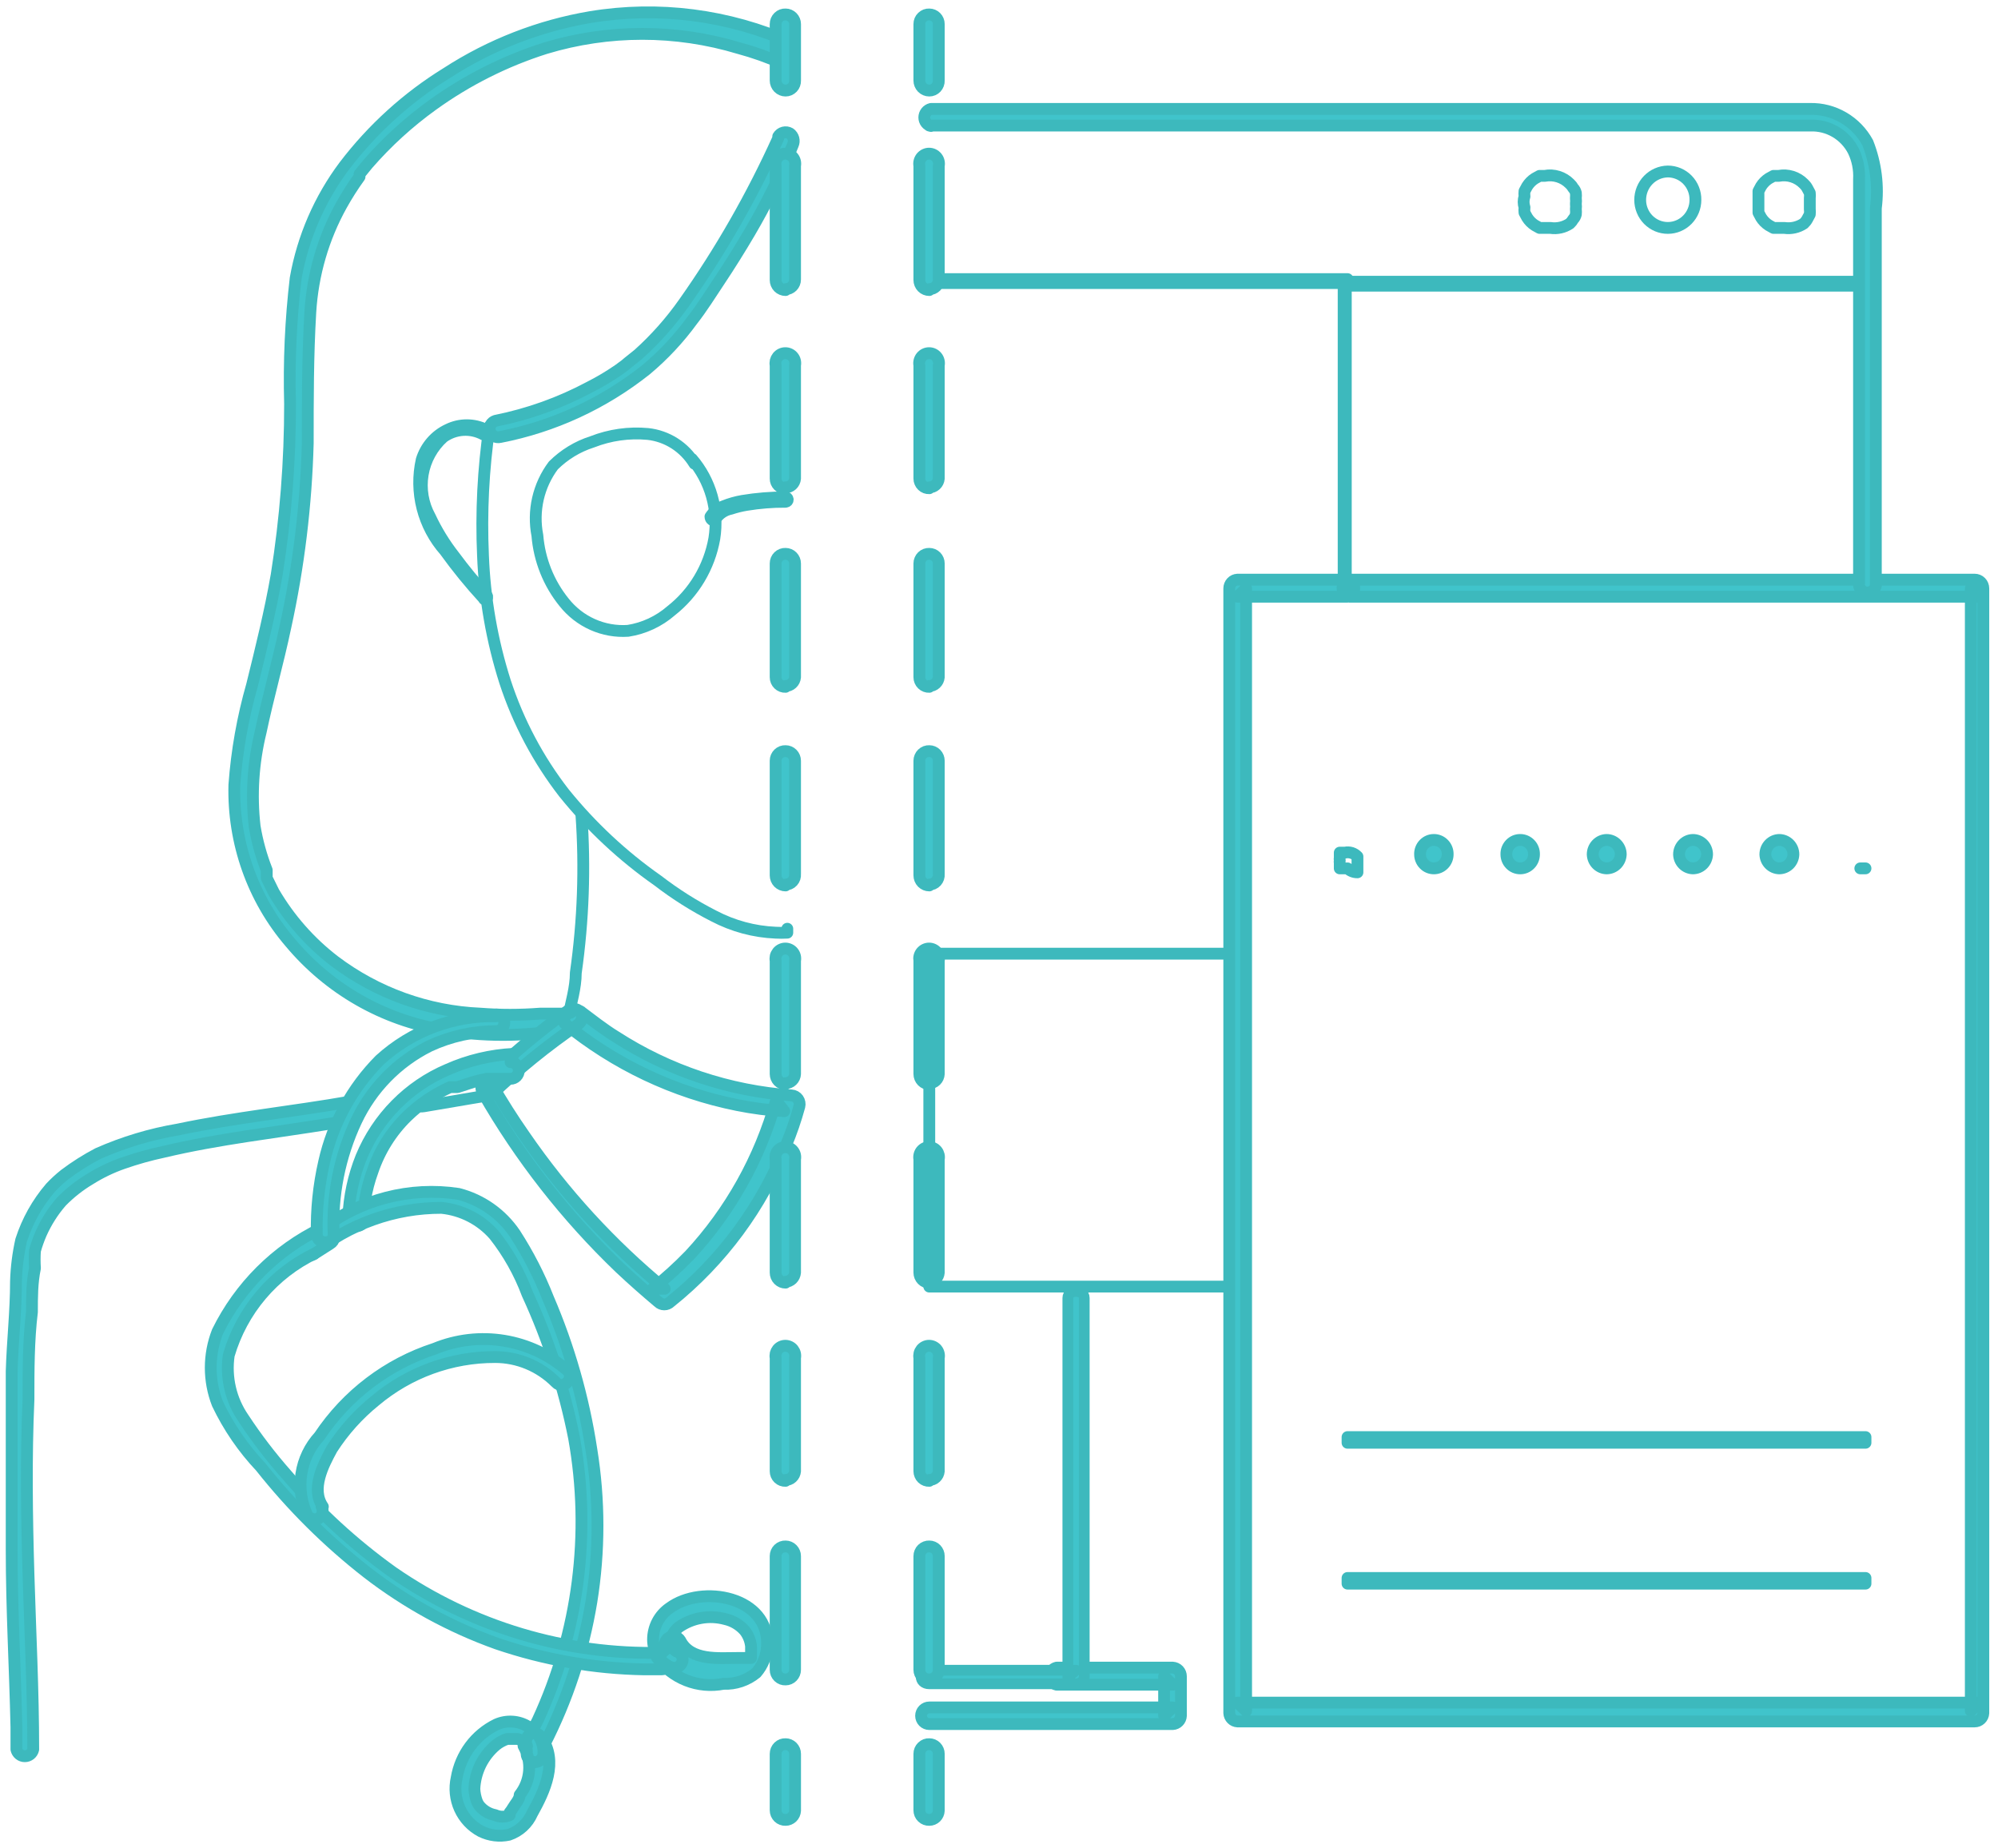 <?xml version="1.0" encoding="UTF-8"?> <svg xmlns="http://www.w3.org/2000/svg" width="93" height="86" viewBox="0 0 93 86" fill="none"> <path d="M33.31 24.147C33.476 23.905 33.728 23.737 34.014 23.679C34.256 23.599 34.505 23.537 34.757 23.496C35.355 23.398 35.959 23.35 36.565 23.353C36.592 23.353 36.617 23.342 36.636 23.323C36.655 23.304 36.666 23.278 36.666 23.251C36.666 23.224 36.655 23.198 36.636 23.179C36.617 23.16 36.592 23.149 36.565 23.149C35.892 23.148 35.22 23.202 34.556 23.312C34.26 23.363 33.971 23.445 33.692 23.557C33.437 23.646 33.218 23.817 33.069 24.045C33.069 24.167 33.19 24.269 33.23 24.147H33.31Z" stroke="#3DB9BD" stroke-width="0.55" stroke-linecap="round" stroke-linejoin="round"></path> <path d="M22.602 19.994C22.33 19.86 22.031 19.791 21.728 19.791C21.425 19.791 21.127 19.86 20.854 19.994C20.564 20.128 20.305 20.322 20.094 20.564C19.883 20.806 19.724 21.09 19.629 21.398C19.462 22.141 19.474 22.913 19.663 23.65C19.852 24.386 20.212 25.067 20.713 25.633C21.272 26.409 21.876 27.15 22.522 27.853C22.522 27.954 22.742 27.853 22.662 27.73C22.121 27.141 21.611 26.522 21.136 25.878C20.693 25.312 20.315 24.698 20.01 24.045C19.681 23.448 19.563 22.755 19.676 22.081C19.789 21.407 20.127 20.792 20.633 20.34C20.903 20.146 21.22 20.033 21.55 20.011C21.88 19.989 22.209 20.061 22.502 20.218C22.602 20.218 22.703 20.096 22.602 20.035V19.994Z" stroke="#3DB9BD" stroke-width="0.55" stroke-linecap="round" stroke-linejoin="round"></path> <path d="M36.224 6.433C35.008 9.121 33.542 11.684 31.844 14.088C31.226 14.968 30.512 15.774 29.714 16.491L29.232 16.877L29.112 16.979L28.81 17.203C28.374 17.506 27.917 17.778 27.444 18.017C26.067 18.752 24.591 19.28 23.064 19.585C22.969 19.614 22.889 19.678 22.84 19.766C22.791 19.853 22.778 19.956 22.803 20.053C22.831 20.155 22.897 20.241 22.987 20.295C23.077 20.348 23.184 20.363 23.285 20.338C25.763 19.856 28.091 18.781 30.076 17.203C30.883 16.528 31.604 15.755 32.225 14.902C32.688 14.312 33.089 13.661 33.511 13.029C33.933 12.398 34.456 11.563 34.898 10.81C35.661 9.507 36.344 8.143 36.907 6.738C36.948 6.647 36.957 6.544 36.931 6.448C36.905 6.351 36.847 6.266 36.766 6.209C36.675 6.156 36.568 6.142 36.466 6.168C36.365 6.195 36.278 6.261 36.224 6.351V6.433Z" fill="#40C4CB" stroke="#3DB9BD" stroke-width="0.55" stroke-linecap="round" stroke-linejoin="round"></path> <path d="M36.846 1.996C33.905 0.688 30.654 0.271 27.484 0.795C25.103 1.198 22.828 2.084 20.794 3.401C18.959 4.532 17.345 5.995 16.032 7.717C14.878 9.255 14.1 11.048 13.762 12.95C13.534 14.888 13.447 16.841 13.501 18.793C13.504 21.459 13.296 24.121 12.878 26.754C12.576 28.484 12.155 30.174 11.733 31.884C11.3 33.399 11.024 34.954 10.909 36.526C10.839 39.212 11.764 41.827 13.501 43.856C15.316 46.03 17.839 47.474 20.613 47.928C22.462 48.244 24.349 48.244 26.198 47.928H26.72C27.223 47.826 27.002 47.073 26.52 47.175H25.997H25.796H25.636H25.133C24.211 47.246 23.284 47.246 22.361 47.175C19.906 47.071 17.54 46.219 15.57 44.732C14.428 43.856 13.466 42.764 12.737 41.515L12.416 40.863V40.619V40.497C12.157 39.84 11.969 39.158 11.853 38.461C11.686 36.99 11.781 35.5 12.134 34.063C12.476 32.434 12.938 30.826 13.28 29.197C13.898 26.38 14.248 23.51 14.325 20.625C14.325 18.59 14.324 16.553 14.445 14.518C14.552 12.772 15.046 11.074 15.892 9.55C16.147 9.092 16.428 8.65 16.735 8.226V8.104L17.117 7.636C18.014 6.605 19.025 5.683 20.131 4.887C21.737 3.729 23.513 2.836 25.395 2.241C28.331 1.355 31.459 1.355 34.395 2.241C35.082 2.426 35.754 2.664 36.404 2.953C36.496 3.001 36.602 3.013 36.702 2.986C36.802 2.96 36.889 2.898 36.947 2.811C36.99 2.717 36.999 2.61 36.973 2.51C36.948 2.41 36.889 2.322 36.806 2.261L36.846 1.996Z" fill="#40C4CB" stroke="#3DB9BD" stroke-width="0.55" stroke-linecap="round" stroke-linejoin="round"></path> <path d="M27.062 37.91C27.237 40.369 27.149 42.84 26.801 45.28C26.801 45.973 26.58 46.665 26.459 47.316H26.64" stroke="#3DB9BD" stroke-width="0.55" stroke-linecap="round" stroke-linejoin="round"></path> <path d="M26.279 47.622C28.613 49.532 31.371 50.839 34.315 51.429C35.038 51.575 35.769 51.67 36.505 51.714L36.123 51.225C35.372 53.913 33.994 56.378 32.105 58.412C31.563 58.972 30.985 59.495 30.377 59.98H30.94C28.446 57.925 26.248 55.527 24.41 52.854C23.868 52.081 23.366 51.286 22.884 50.452V50.94C24.133 49.746 25.477 48.656 26.902 47.683C26.987 47.624 27.049 47.536 27.075 47.435C27.101 47.334 27.089 47.226 27.042 47.133C26.982 47.049 26.895 46.989 26.796 46.964C26.697 46.938 26.592 46.947 26.5 46.99C25.078 48.012 23.734 49.142 22.482 50.37C22.432 50.442 22.406 50.527 22.406 50.614C22.406 50.702 22.432 50.787 22.482 50.859C24.209 53.869 26.354 56.611 28.85 59.003C29.433 59.553 30.036 60.082 30.639 60.591C30.714 60.666 30.815 60.707 30.92 60.707C31.025 60.707 31.126 60.666 31.201 60.591C33.591 58.678 35.447 56.165 36.585 53.302C36.832 52.712 37.04 52.107 37.208 51.49C37.223 51.432 37.225 51.371 37.214 51.313C37.203 51.254 37.18 51.198 37.145 51.149C37.111 51.101 37.066 51.06 37.014 51.031C36.963 51.002 36.905 50.985 36.846 50.981C33.94 50.774 31.129 49.837 28.67 48.253C28.368 48.07 28.087 47.866 27.806 47.662L27.102 47.133C27.067 47.097 27.025 47.068 26.978 47.048C26.932 47.029 26.882 47.018 26.831 47.018C26.781 47.018 26.731 47.029 26.684 47.048C26.638 47.068 26.596 47.097 26.56 47.133C26.507 47.142 26.457 47.162 26.413 47.193C26.369 47.223 26.333 47.263 26.306 47.31C26.279 47.357 26.262 47.409 26.258 47.463C26.253 47.517 26.26 47.571 26.279 47.622Z" fill="#40C4CB" stroke="#3DB9BD" stroke-width="0.55" stroke-linecap="round" stroke-linejoin="round"></path> <path d="M16.314 51.266C13.662 51.734 10.99 51.999 8.278 52.569C6.998 52.786 5.75 53.163 4.561 53.688C4.02 53.971 3.502 54.298 3.014 54.666C2.779 54.853 2.557 55.057 2.351 55.277C1.739 55.991 1.275 56.821 0.985 57.72C0.844 58.348 0.763 58.989 0.744 59.634C0.744 61.038 0.583 62.423 0.543 63.828C0.543 66.597 0.543 69.345 0.543 72.114C0.543 74.883 0.703 77.632 0.764 80.38C0.764 80.726 0.764 81.072 0.764 81.419C0.784 81.508 0.834 81.589 0.905 81.647C0.976 81.704 1.064 81.735 1.155 81.735C1.246 81.735 1.335 81.704 1.406 81.647C1.477 81.589 1.527 81.508 1.547 81.419C1.547 78.69 1.406 75.962 1.326 73.275C1.246 70.587 1.206 67.838 1.326 65.131C1.326 63.746 1.326 62.382 1.487 61.059C1.487 60.367 1.487 59.695 1.627 59.023C1.609 58.752 1.609 58.48 1.627 58.208C1.703 57.938 1.797 57.672 1.909 57.414C2.149 56.874 2.467 56.373 2.853 55.928C3.254 55.517 3.707 55.161 4.199 54.869C4.68 54.568 5.192 54.322 5.726 54.136C6.344 53.92 6.975 53.743 7.614 53.607C10.186 52.996 12.818 52.711 15.43 52.284L16.414 52.121C16.513 52.094 16.597 52.028 16.648 51.938C16.698 51.849 16.712 51.742 16.686 51.642C16.659 51.542 16.594 51.457 16.506 51.406C16.417 51.354 16.312 51.34 16.213 51.367L16.314 51.266Z" fill="#40C4CB" stroke="#3DB9BD" stroke-width="0.55" stroke-linecap="round" stroke-linejoin="round"></path> <path d="M22.261 50.269L19.509 50.717C19.412 50.749 19.331 50.818 19.283 50.909C19.234 51 19.222 51.106 19.247 51.205C19.276 51.303 19.338 51.386 19.424 51.438C19.509 51.491 19.611 51.51 19.709 51.49L22.462 51.022C22.513 51.01 22.561 50.988 22.603 50.957C22.645 50.925 22.681 50.886 22.707 50.84C22.734 50.794 22.75 50.743 22.757 50.69C22.763 50.638 22.758 50.584 22.743 50.533C22.729 50.484 22.706 50.437 22.674 50.396C22.642 50.356 22.602 50.322 22.557 50.298C22.512 50.273 22.463 50.258 22.412 50.253C22.361 50.248 22.31 50.253 22.261 50.269V50.269Z" stroke="#3DB9BD" stroke-width="0.55" stroke-linecap="round" stroke-linejoin="round"></path> <path d="M23.908 49.047C22.848 49.099 21.806 49.347 20.834 49.78C19.019 50.55 17.576 52.013 16.816 53.852C16.457 54.746 16.253 55.697 16.213 56.661C16.213 56.766 16.252 56.867 16.323 56.942C16.395 57.018 16.492 57.063 16.595 57.069C16.7 57.064 16.799 57.019 16.873 56.944C16.948 56.869 16.992 56.768 16.997 56.661C16.986 56.519 16.986 56.376 16.997 56.234C16.997 56.234 16.997 56.071 16.997 55.989C16.997 55.989 16.997 55.888 16.997 55.827C17.07 55.383 17.184 54.946 17.338 54.524C17.664 53.551 18.215 52.671 18.945 51.958C19.531 51.388 20.211 50.926 20.954 50.594H21.055H21.296L21.798 50.431C22.08 50.335 22.369 50.26 22.662 50.207H23.084H23.345H23.767C23.868 50.207 23.965 50.167 24.037 50.094C24.109 50.022 24.149 49.923 24.149 49.821C24.149 49.718 24.109 49.62 24.037 49.547C23.965 49.474 23.868 49.434 23.767 49.434L23.908 49.047Z" fill="#40C4CB" stroke="#3DB9BD" stroke-width="0.55" stroke-linecap="round" stroke-linejoin="round"></path> <path d="M14.526 58.372C16.23 56.971 18.359 56.208 20.553 56.214C21.498 56.308 22.373 56.758 23.004 57.476C23.658 58.305 24.18 59.233 24.551 60.225C25.535 62.362 26.263 64.611 26.721 66.923C27.518 71.372 26.928 75.962 25.033 80.055L24.652 80.809C24.606 80.899 24.595 81.003 24.621 81.101C24.647 81.199 24.708 81.283 24.792 81.338C24.884 81.386 24.99 81.397 25.09 81.371C25.19 81.345 25.277 81.282 25.335 81.196C26.404 79.113 27.142 76.873 27.525 74.558C27.907 72.206 27.907 69.805 27.525 67.453C27.155 65.034 26.48 62.673 25.516 60.428C25.101 59.374 24.582 58.365 23.968 57.415C23.343 56.494 22.407 55.836 21.337 55.563C20.22 55.394 19.082 55.453 17.988 55.736C16.895 56.019 15.868 56.521 14.968 57.212L14.225 57.68C14.135 57.735 14.07 57.823 14.044 57.926C14.018 58.029 14.032 58.138 14.084 58.23C14.109 58.274 14.142 58.313 14.182 58.344C14.222 58.375 14.267 58.398 14.316 58.411C14.364 58.424 14.415 58.428 14.465 58.421C14.515 58.414 14.563 58.398 14.606 58.372H14.526Z" fill="#40C4CB" stroke="#3DB9BD" stroke-width="0.55" stroke-linecap="round" stroke-linejoin="round"></path> <path d="M24.37 81.257C24.569 81.612 24.658 82.018 24.626 82.425C24.594 82.832 24.441 83.219 24.189 83.537C24.189 83.741 23.988 83.944 23.868 84.148C23.828 84.22 23.781 84.288 23.727 84.351V84.474C23.62 84.523 23.504 84.549 23.386 84.549C23.268 84.549 23.151 84.523 23.044 84.474C22.752 84.419 22.488 84.26 22.301 84.026C22.26 83.969 22.226 83.907 22.2 83.842C22.13 83.653 22.089 83.454 22.08 83.252C22.098 82.86 22.197 82.477 22.369 82.126C22.543 81.776 22.786 81.466 23.084 81.216C23.24 81.09 23.417 80.993 23.607 80.931H23.888H24.089C24.258 80.974 24.406 81.075 24.511 81.216V81.379C24.531 81.459 24.531 81.543 24.511 81.623C24.516 81.728 24.561 81.826 24.635 81.898C24.71 81.97 24.81 82.01 24.913 82.01C25.012 82.005 25.107 81.963 25.177 81.891C25.248 81.82 25.29 81.724 25.294 81.623C25.311 81.366 25.253 81.11 25.129 80.886C25.004 80.662 24.817 80.479 24.591 80.361C24.37 80.224 24.119 80.142 23.86 80.125C23.601 80.107 23.342 80.153 23.105 80.259C22.624 80.494 22.205 80.842 21.883 81.274C21.562 81.706 21.347 82.21 21.256 82.743C21.147 83.225 21.198 83.73 21.401 84.179C21.605 84.628 21.95 84.997 22.381 85.227C22.786 85.428 23.246 85.486 23.687 85.39C23.927 85.309 24.147 85.179 24.334 85.007C24.521 84.835 24.67 84.626 24.772 84.392C25.355 83.354 25.997 81.969 25.194 80.85C25.14 80.764 25.056 80.702 24.96 80.676C24.863 80.649 24.76 80.661 24.671 80.707C24.586 80.765 24.524 80.853 24.498 80.955C24.472 81.056 24.484 81.164 24.531 81.257H24.37Z" fill="#40C4CB" stroke="#3DB9BD" stroke-width="0.55" stroke-linecap="round" stroke-linejoin="round"></path> <path d="M14.947 57.17C12.857 58.183 11.16 59.874 10.125 61.975C9.704 63.054 9.704 64.255 10.125 65.334C10.639 66.412 11.317 67.401 12.134 68.266C13.589 70.103 15.255 71.757 17.097 73.193C18.925 74.603 20.958 75.716 23.124 76.491C25.334 77.245 27.644 77.651 29.975 77.692H30.799C30.9 77.692 30.997 77.652 31.069 77.579C31.14 77.507 31.181 77.408 31.181 77.306C31.181 77.203 31.14 77.105 31.069 77.032C30.997 76.96 30.9 76.919 30.799 76.919C26.342 77.031 21.964 75.721 18.282 73.173C16.459 71.868 14.8 70.343 13.34 68.632C12.61 67.806 11.938 66.929 11.331 66.006C10.742 65.153 10.497 64.104 10.648 63.074C10.95 62.041 11.465 61.085 12.157 60.268C12.85 59.45 13.704 58.79 14.666 58.33L15.369 57.882C15.811 57.618 15.369 56.925 14.988 57.19L14.947 57.17Z" fill="#40C4CB" stroke="#3DB9BD" stroke-width="0.55" stroke-linecap="round" stroke-linejoin="round"></path> <path d="M30.578 77.143C30.927 77.622 31.403 77.99 31.951 78.207C32.498 78.423 33.095 78.478 33.672 78.365C34.225 78.389 34.768 78.208 35.199 77.856C35.5 77.511 35.677 77.073 35.701 76.614C35.842 74.293 32.667 73.723 31.161 74.842C30.925 75.005 30.732 75.224 30.599 75.479C30.466 75.735 30.397 76.019 30.397 76.308C30.396 76.591 30.48 76.867 30.638 77.1C30.796 77.333 31.02 77.512 31.281 77.611C31.382 77.636 31.489 77.621 31.579 77.568C31.669 77.514 31.735 77.428 31.763 77.326C31.775 77.277 31.778 77.225 31.77 77.175C31.762 77.125 31.745 77.076 31.719 77.033C31.692 76.99 31.658 76.952 31.618 76.922C31.577 76.892 31.531 76.87 31.482 76.858C31.401 76.806 31.332 76.737 31.281 76.654C31.251 76.534 31.251 76.408 31.281 76.288V76.125C31.354 75.976 31.456 75.844 31.582 75.738C31.895 75.517 32.25 75.368 32.625 75.302C33 75.235 33.385 75.252 33.752 75.351C34.101 75.428 34.417 75.613 34.657 75.881C34.825 76.09 34.93 76.345 34.958 76.614V76.919C34.958 76.919 34.958 76.919 34.958 77.041C34.958 77.041 34.958 77.143 34.958 77.041C34.958 76.939 34.958 77.041 34.958 77.041V77.163H34.837C34.837 77.163 34.837 77.163 34.677 77.163H34.335C33.431 77.163 32.145 77.306 31.663 76.349C31.61 76.26 31.523 76.196 31.424 76.171C31.324 76.146 31.218 76.163 31.131 76.217C31.043 76.271 30.979 76.358 30.955 76.459C30.93 76.56 30.947 76.667 31 76.756L30.578 77.143Z" fill="#40C4CB" stroke="#3DB9BD" stroke-width="0.55" stroke-linecap="round" stroke-linejoin="round"></path> <path d="M15.028 70.12C14.465 69.305 15.027 68.206 15.449 67.432C15.997 66.582 16.675 65.826 17.459 65.192C19.028 63.873 21.004 63.152 23.044 63.157C24.105 63.156 25.123 63.58 25.877 64.337C26.218 64.704 26.761 64.154 26.419 63.788C25.579 63.059 24.557 62.579 23.466 62.399C22.375 62.22 21.255 62.348 20.231 62.77C18.044 63.481 16.155 64.914 14.867 66.842C14.42 67.328 14.127 67.939 14.027 68.597C13.926 69.254 14.023 69.926 14.304 70.527C14.361 70.609 14.445 70.668 14.54 70.694C14.636 70.72 14.737 70.711 14.827 70.669C14.916 70.614 14.981 70.526 15.007 70.423C15.034 70.321 15.019 70.212 14.967 70.12H15.028Z" fill="#40C4CB" stroke="#3DB9BD" stroke-width="0.55" stroke-linecap="round" stroke-linejoin="round"></path> <path d="M22.783 19.851C22.493 21.838 22.392 23.85 22.482 25.857C22.558 27.849 22.903 29.822 23.506 31.72C24.12 33.6 25.051 35.356 26.259 36.912C27.517 38.469 28.985 39.84 30.619 40.984C31.437 41.614 32.312 42.166 33.23 42.633C34.121 43.1 35.102 43.365 36.103 43.407C36.284 43.417 36.465 43.417 36.646 43.407V43.224" stroke="#3DB9BD" stroke-width="0.55" stroke-linecap="round" stroke-linejoin="round"></path> <path d="M32.205 21.358C32.637 21.86 32.954 22.452 33.135 23.093C33.316 23.733 33.355 24.406 33.25 25.063C33.013 26.396 32.297 27.593 31.241 28.423C30.671 28.919 29.975 29.244 29.232 29.359C28.668 29.397 28.103 29.297 27.585 29.066C27.068 28.836 26.613 28.482 26.259 28.036C25.541 27.15 25.106 26.063 25.013 24.921C24.902 24.355 24.911 23.773 25.039 23.211C25.168 22.649 25.412 22.122 25.756 21.663C26.265 21.157 26.884 20.78 27.564 20.564C28.389 20.241 29.276 20.115 30.156 20.197C30.598 20.245 31.023 20.395 31.399 20.635C31.775 20.875 32.092 21.199 32.326 21.582" stroke="#3DB9BD" stroke-width="0.55" stroke-linecap="round" stroke-linejoin="round"></path> <path d="M36.566 4.215C36.505 4.215 36.445 4.203 36.389 4.179C36.333 4.156 36.282 4.121 36.239 4.078C36.196 4.034 36.162 3.983 36.139 3.926C36.115 3.869 36.103 3.808 36.103 3.747V1.12C36.103 1.06 36.116 1 36.139 0.944C36.163 0.888 36.197 0.838 36.24 0.796C36.283 0.754 36.334 0.722 36.39 0.7C36.446 0.679 36.506 0.67 36.566 0.672C36.683 0.672 36.795 0.72 36.878 0.804C36.961 0.888 37.008 1.001 37.008 1.12V3.747C37.01 3.807 37.001 3.868 36.98 3.924C36.959 3.981 36.927 4.033 36.885 4.077C36.844 4.12 36.794 4.155 36.739 4.179C36.684 4.203 36.625 4.215 36.566 4.215Z" fill="#40C4CB" stroke="#3DB9BD" stroke-width="0.55" stroke-linecap="round" stroke-linejoin="round"></path> <path d="M36.565 78.162C36.505 78.165 36.446 78.155 36.389 78.134C36.334 78.112 36.282 78.08 36.239 78.038C36.196 77.996 36.162 77.946 36.138 77.89C36.115 77.834 36.103 77.775 36.103 77.714V72.42C36.103 72.36 36.115 72.3 36.138 72.244C36.162 72.188 36.196 72.138 36.239 72.096C36.282 72.054 36.334 72.022 36.389 72.001C36.446 71.979 36.505 71.97 36.565 71.972C36.682 71.972 36.794 72.02 36.877 72.104C36.96 72.188 37.007 72.302 37.007 72.42V77.714C37.007 77.833 36.96 77.947 36.877 78.031C36.794 78.115 36.682 78.162 36.565 78.162ZM36.565 68.918C36.505 68.921 36.446 68.912 36.389 68.89C36.334 68.869 36.282 68.837 36.239 68.795C36.196 68.753 36.162 68.702 36.138 68.647C36.115 68.591 36.103 68.531 36.103 68.471V63.197C36.089 63.129 36.09 63.059 36.105 62.991C36.122 62.923 36.153 62.86 36.196 62.805C36.239 62.751 36.294 62.708 36.356 62.678C36.418 62.648 36.486 62.632 36.555 62.632C36.624 62.632 36.692 62.648 36.754 62.678C36.816 62.708 36.871 62.751 36.914 62.805C36.957 62.86 36.988 62.923 37.004 62.991C37.02 63.059 37.021 63.129 37.007 63.197V68.471C36.997 68.582 36.946 68.686 36.864 68.761C36.782 68.837 36.675 68.878 36.565 68.878V68.918ZM36.565 59.695C36.504 59.695 36.444 59.683 36.388 59.66C36.332 59.636 36.281 59.602 36.238 59.558C36.195 59.515 36.161 59.463 36.138 59.406C36.115 59.349 36.103 59.289 36.103 59.227V53.954C36.089 53.886 36.09 53.815 36.105 53.747C36.122 53.68 36.153 53.616 36.196 53.562C36.239 53.508 36.294 53.464 36.356 53.434C36.418 53.404 36.486 53.389 36.555 53.389C36.624 53.389 36.692 53.404 36.754 53.434C36.816 53.464 36.871 53.508 36.914 53.562C36.957 53.616 36.988 53.68 37.004 53.747C37.02 53.815 37.021 53.886 37.007 53.954V59.227C36.997 59.341 36.947 59.447 36.866 59.526C36.784 59.604 36.677 59.65 36.565 59.655V59.695ZM36.565 50.452C36.504 50.452 36.444 50.44 36.388 50.416C36.332 50.393 36.281 50.358 36.238 50.315C36.195 50.271 36.161 50.22 36.138 50.163C36.115 50.106 36.103 50.045 36.103 49.984V44.711C36.089 44.642 36.09 44.572 36.105 44.504C36.122 44.436 36.153 44.373 36.196 44.319C36.239 44.264 36.294 44.221 36.356 44.191C36.418 44.161 36.486 44.145 36.555 44.145C36.624 44.145 36.692 44.161 36.754 44.191C36.816 44.221 36.871 44.264 36.914 44.319C36.957 44.373 36.988 44.436 37.004 44.504C37.02 44.572 37.021 44.642 37.007 44.711V49.984C37.002 50.099 36.953 50.208 36.87 50.287C36.788 50.367 36.679 50.411 36.565 50.411V50.452ZM36.565 41.209C36.504 41.209 36.444 41.197 36.388 41.173C36.332 41.15 36.281 41.115 36.238 41.072C36.195 41.028 36.161 40.976 36.138 40.92C36.115 40.863 36.103 40.802 36.103 40.74V35.406C36.103 35.346 36.115 35.286 36.138 35.23C36.162 35.174 36.196 35.124 36.239 35.082C36.282 35.04 36.334 35.008 36.389 34.986C36.446 34.965 36.505 34.956 36.565 34.958C36.682 34.958 36.794 35.005 36.877 35.089C36.96 35.173 37.007 35.287 37.007 35.406V40.679C37.012 40.742 37.005 40.804 36.986 40.863C36.966 40.922 36.934 40.977 36.892 41.023C36.851 41.069 36.8 41.105 36.744 41.13C36.688 41.156 36.627 41.168 36.565 41.168V41.209ZM36.565 31.965C36.505 31.968 36.446 31.959 36.389 31.937C36.334 31.916 36.282 31.883 36.239 31.841C36.196 31.8 36.162 31.749 36.138 31.694C36.115 31.638 36.103 31.578 36.103 31.517V26.224C36.103 26.163 36.115 26.103 36.138 26.048C36.162 25.992 36.196 25.942 36.239 25.9C36.282 25.858 36.334 25.825 36.389 25.804C36.446 25.783 36.505 25.773 36.565 25.776C36.682 25.776 36.794 25.823 36.877 25.907C36.96 25.991 37.007 26.105 37.007 26.224V31.517C36.997 31.629 36.946 31.733 36.864 31.808C36.782 31.884 36.675 31.925 36.565 31.924V31.965ZM36.565 22.722C36.505 22.725 36.446 22.715 36.389 22.694C36.334 22.673 36.282 22.64 36.239 22.598C36.196 22.556 36.162 22.506 36.138 22.45C36.115 22.395 36.103 22.335 36.103 22.274V17.001C36.089 16.933 36.09 16.862 36.105 16.794C36.122 16.726 36.153 16.663 36.196 16.609C36.239 16.555 36.294 16.511 36.356 16.481C36.418 16.451 36.486 16.436 36.555 16.436C36.624 16.436 36.692 16.451 36.754 16.481C36.816 16.511 36.871 16.555 36.914 16.609C36.957 16.663 36.988 16.726 37.004 16.794C37.02 16.862 37.021 16.933 37.007 17.001V22.274C36.997 22.386 36.946 22.489 36.864 22.565C36.782 22.64 36.675 22.682 36.565 22.681V22.722ZM36.565 13.499C36.504 13.499 36.444 13.487 36.388 13.463C36.332 13.44 36.281 13.405 36.238 13.362C36.195 13.318 36.161 13.267 36.138 13.21C36.115 13.153 36.103 13.092 36.103 13.031V7.717C36.089 7.649 36.09 7.578 36.105 7.51C36.122 7.442 36.153 7.379 36.196 7.325C36.239 7.271 36.294 7.227 36.356 7.197C36.418 7.167 36.486 7.151 36.555 7.151C36.624 7.151 36.692 7.167 36.754 7.197C36.816 7.227 36.871 7.271 36.914 7.325C36.957 7.379 36.988 7.442 37.004 7.51C37.02 7.578 37.021 7.649 37.007 7.717V13.01C37.007 13.129 36.96 13.243 36.877 13.327C36.794 13.411 36.682 13.458 36.565 13.458V13.499Z" fill="#40C4CB" stroke="#3DB9BD" stroke-width="0.55" stroke-linecap="round" stroke-linejoin="round"></path> <path d="M36.566 84.698C36.506 84.7 36.446 84.691 36.39 84.669C36.334 84.648 36.283 84.616 36.24 84.574C36.197 84.532 36.163 84.481 36.139 84.426C36.116 84.37 36.103 84.31 36.103 84.25V81.623C36.103 81.563 36.116 81.503 36.139 81.447C36.163 81.391 36.197 81.341 36.24 81.299C36.283 81.257 36.334 81.225 36.39 81.203C36.446 81.182 36.506 81.172 36.566 81.175C36.683 81.175 36.795 81.222 36.878 81.306C36.961 81.391 37.008 81.504 37.008 81.623V84.27C37.002 84.385 36.953 84.494 36.871 84.574C36.789 84.653 36.679 84.698 36.566 84.698Z" fill="#40C4CB" stroke="#3DB9BD" stroke-width="0.55" stroke-linecap="round" stroke-linejoin="round"></path> <path d="M23.104 47.296C21.106 47.251 19.166 47.979 17.68 49.332C16.389 50.632 15.49 52.277 15.088 54.075C14.835 55.176 14.72 56.305 14.746 57.435C14.746 57.944 15.55 57.944 15.53 57.435C15.45 55.624 15.809 53.821 16.575 52.182C17.291 50.658 18.495 49.424 19.99 48.68C20.967 48.226 22.029 47.99 23.104 47.988C23.587 47.988 23.607 47.194 23.104 47.214V47.296Z" fill="#40C4CB" stroke="#3DB9BD" stroke-width="0.55" stroke-linecap="round" stroke-linejoin="round"></path> <path d="M49.182 78.406H54.586L54.185 78.019V79.852L54.586 79.465H43.255C43.154 79.465 43.057 79.506 42.985 79.578C42.914 79.651 42.873 79.749 42.873 79.852C42.873 79.955 42.914 80.053 42.985 80.126C43.057 80.198 43.154 80.239 43.255 80.239H54.586C54.686 80.234 54.78 80.192 54.851 80.12C54.922 80.049 54.963 79.953 54.968 79.852V78.019C54.968 77.915 54.929 77.814 54.858 77.739C54.786 77.663 54.689 77.618 54.586 77.612H49.182C49.093 77.633 49.014 77.683 48.957 77.755C48.9 77.828 48.87 77.917 48.87 78.009C48.87 78.102 48.9 78.191 48.957 78.263C49.014 78.335 49.093 78.386 49.182 78.406Z" fill="#40C4CB" stroke="#3DB9BD" stroke-width="0.55" stroke-linecap="round" stroke-linejoin="round"></path> <path d="M49.704 60.407V77.367C49.704 77.591 49.704 77.835 49.704 78.059L50.086 77.733H43.255C42.753 77.733 42.753 78.364 43.255 78.364H50.086C50.176 78.371 50.265 78.343 50.335 78.286C50.406 78.23 50.453 78.149 50.468 78.059V62.545C50.468 61.832 50.468 61.12 50.468 60.407C50.468 60 49.704 60 49.704 60.407Z" fill="#40C4CB" stroke="#3DB9BD" stroke-width="0.5" stroke-linecap="round" stroke-linejoin="round"></path> <path d="M43.255 13.174H62.723V12.99H43.255V13.174Z" stroke="#3DB9BD" stroke-width="0.55" stroke-linecap="round" stroke-linejoin="round"></path> <path d="M86.752 13.01V27.262C86.752 27.262 86.752 27.404 86.752 27.445H62.643V13.193V13.295H86.752V13.111H62.643H62.542V27.363C62.542 27.363 62.542 27.363 62.643 27.363H86.752V13.641C86.762 13.458 86.762 13.274 86.752 13.091V13.091V13.01Z" stroke="#3DB9BD" stroke-width="0.55" stroke-linecap="round" stroke-linejoin="round"></path> <path d="M43.255 4.215C43.133 4.215 43.015 4.166 42.928 4.078C42.842 3.99 42.793 3.871 42.793 3.747V1.12C42.793 1.06 42.805 1 42.828 0.944C42.852 0.888 42.886 0.838 42.93 0.796C42.973 0.754 43.024 0.722 43.08 0.7C43.136 0.679 43.195 0.67 43.255 0.672C43.372 0.672 43.485 0.72 43.568 0.804C43.651 0.888 43.697 1.001 43.697 1.12V3.747C43.7 3.807 43.691 3.868 43.669 3.924C43.648 3.981 43.616 4.033 43.575 4.077C43.534 4.12 43.484 4.155 43.429 4.179C43.374 4.203 43.315 4.215 43.255 4.215Z" fill="#40C4CB" stroke="#3DB9BD" stroke-width="0.55" stroke-linecap="round" stroke-linejoin="round"></path> <path d="M43.255 78.162C43.196 78.165 43.136 78.155 43.08 78.134C43.024 78.112 42.973 78.08 42.93 78.038C42.887 77.996 42.852 77.946 42.829 77.89C42.805 77.834 42.793 77.775 42.793 77.714V72.42C42.793 72.36 42.805 72.3 42.829 72.244C42.852 72.188 42.887 72.138 42.93 72.096C42.973 72.054 43.024 72.022 43.08 72.001C43.136 71.979 43.196 71.97 43.255 71.972C43.372 71.972 43.485 72.019 43.568 72.103C43.651 72.188 43.697 72.302 43.697 72.42V77.714C43.697 77.833 43.651 77.947 43.568 78.031C43.485 78.115 43.372 78.162 43.255 78.162ZM43.255 68.918C43.196 68.921 43.136 68.912 43.08 68.89C43.024 68.869 42.973 68.837 42.93 68.795C42.887 68.753 42.852 68.702 42.829 68.647C42.805 68.591 42.793 68.531 42.793 68.471V63.197C42.779 63.129 42.78 63.059 42.796 62.991C42.812 62.923 42.843 62.86 42.886 62.805C42.93 62.751 42.984 62.708 43.047 62.678C43.109 62.648 43.177 62.632 43.245 62.632C43.314 62.632 43.382 62.648 43.444 62.678C43.506 62.708 43.561 62.751 43.604 62.805C43.648 62.86 43.678 62.923 43.694 62.991C43.711 63.059 43.712 63.129 43.697 63.197V68.471C43.687 68.582 43.636 68.686 43.554 68.761C43.473 68.837 43.366 68.878 43.255 68.878V68.918ZM43.255 59.695C43.133 59.695 43.015 59.646 42.928 59.558C42.842 59.47 42.793 59.351 42.793 59.227V53.954C42.779 53.886 42.78 53.815 42.796 53.747C42.812 53.68 42.843 53.616 42.886 53.562C42.93 53.508 42.984 53.464 43.047 53.434C43.109 53.404 43.177 53.389 43.245 53.389C43.314 53.389 43.382 53.404 43.444 53.434C43.506 53.464 43.561 53.508 43.604 53.562C43.648 53.616 43.678 53.68 43.694 53.747C43.711 53.815 43.712 53.886 43.697 53.954V59.227C43.688 59.341 43.638 59.447 43.556 59.526C43.475 59.604 43.368 59.65 43.255 59.655V59.695ZM43.255 50.452C43.133 50.452 43.015 50.403 42.928 50.315C42.842 50.227 42.793 50.108 42.793 49.984V44.711C42.779 44.642 42.78 44.572 42.796 44.504C42.812 44.436 42.843 44.373 42.886 44.319C42.93 44.264 42.984 44.221 43.047 44.191C43.109 44.161 43.177 44.145 43.245 44.145C43.314 44.145 43.382 44.161 43.444 44.191C43.506 44.221 43.561 44.264 43.604 44.319C43.648 44.373 43.678 44.436 43.694 44.504C43.711 44.572 43.712 44.642 43.697 44.711V49.984C43.692 50.099 43.643 50.208 43.561 50.287C43.479 50.367 43.369 50.411 43.255 50.411V50.452ZM43.255 41.209C43.133 41.209 43.015 41.159 42.928 41.072C42.842 40.984 42.793 40.865 42.793 40.74V35.406C42.793 35.346 42.805 35.286 42.829 35.23C42.852 35.174 42.887 35.124 42.93 35.082C42.973 35.04 43.024 35.008 43.08 34.986C43.136 34.965 43.196 34.956 43.255 34.958C43.372 34.958 43.485 35.005 43.568 35.089C43.651 35.173 43.697 35.287 43.697 35.406V40.679C43.703 40.742 43.696 40.804 43.676 40.863C43.656 40.922 43.624 40.977 43.583 41.023C43.541 41.069 43.491 41.105 43.434 41.13C43.378 41.156 43.317 41.168 43.255 41.168V41.209ZM43.255 31.965C43.196 31.968 43.136 31.959 43.08 31.937C43.024 31.916 42.973 31.883 42.93 31.841C42.887 31.8 42.852 31.749 42.829 31.694C42.805 31.638 42.793 31.578 42.793 31.517V26.224C42.793 26.163 42.805 26.103 42.829 26.048C42.852 25.992 42.887 25.942 42.93 25.9C42.973 25.858 43.024 25.825 43.08 25.804C43.136 25.783 43.196 25.773 43.255 25.776C43.372 25.776 43.485 25.823 43.568 25.907C43.651 25.991 43.697 26.105 43.697 26.224V31.517C43.687 31.629 43.636 31.733 43.554 31.808C43.473 31.884 43.366 31.925 43.255 31.924V31.965ZM43.255 22.722C43.196 22.725 43.136 22.715 43.08 22.694C43.024 22.673 42.973 22.64 42.93 22.598C42.887 22.556 42.852 22.506 42.829 22.45C42.805 22.395 42.793 22.335 42.793 22.274V17.001C42.779 16.933 42.78 16.862 42.796 16.794C42.812 16.726 42.843 16.663 42.886 16.609C42.93 16.555 42.984 16.511 43.047 16.481C43.109 16.451 43.177 16.436 43.245 16.436C43.314 16.436 43.382 16.451 43.444 16.481C43.506 16.511 43.561 16.555 43.604 16.609C43.648 16.663 43.678 16.726 43.694 16.794C43.711 16.862 43.712 16.933 43.697 17.001V22.274C43.687 22.386 43.636 22.489 43.554 22.565C43.473 22.64 43.366 22.682 43.255 22.681V22.722ZM43.255 13.499C43.133 13.499 43.015 13.45 42.928 13.362C42.842 13.274 42.793 13.155 42.793 13.031V7.717C42.779 7.649 42.78 7.578 42.796 7.51C42.812 7.442 42.843 7.379 42.886 7.325C42.93 7.271 42.984 7.227 43.047 7.197C43.109 7.167 43.177 7.151 43.245 7.151C43.314 7.151 43.382 7.167 43.444 7.197C43.506 7.227 43.561 7.271 43.604 7.325C43.648 7.379 43.678 7.442 43.694 7.51C43.711 7.578 43.712 7.649 43.697 7.717V13.01C43.697 13.129 43.651 13.243 43.568 13.327C43.485 13.411 43.372 13.458 43.255 13.458V13.499Z" fill="#40C4CB" stroke="#3DB9BD" stroke-width="0.55" stroke-linecap="round" stroke-linejoin="round"></path> <path d="M43.255 84.698C43.195 84.7 43.136 84.691 43.08 84.669C43.024 84.648 42.973 84.616 42.93 84.574C42.886 84.532 42.852 84.481 42.828 84.426C42.805 84.37 42.793 84.31 42.793 84.25V81.623C42.793 81.563 42.805 81.503 42.828 81.447C42.852 81.391 42.886 81.341 42.93 81.299C42.973 81.257 43.024 81.225 43.08 81.203C43.136 81.182 43.195 81.172 43.255 81.175C43.372 81.175 43.485 81.222 43.568 81.306C43.651 81.391 43.697 81.504 43.697 81.623V84.27C43.692 84.385 43.643 84.494 43.561 84.574C43.478 84.653 43.369 84.698 43.255 84.698Z" fill="#40C4CB" stroke="#3DB9BD" stroke-width="0.55" stroke-linecap="round" stroke-linejoin="round"></path> <path d="M57.62 44.384H43.255V59.878H57.62V44.384Z" stroke="#3DB9BD" stroke-width="0.55" stroke-linecap="round" stroke-linejoin="round"></path> <path d="M86.832 40.414H86.712H86.591" stroke="#3DB9BD" stroke-width="0.55" stroke-linecap="round" stroke-linejoin="round"></path> <path d="M82.171 39.763C82.171 39.588 82.238 39.42 82.358 39.295C82.478 39.169 82.641 39.096 82.814 39.091C82.99 39.091 83.158 39.162 83.283 39.288C83.407 39.414 83.477 39.584 83.477 39.763C83.472 39.937 83.399 40.103 83.276 40.225C83.152 40.346 82.986 40.414 82.814 40.414C82.645 40.409 82.484 40.339 82.365 40.218C82.245 40.097 82.176 39.934 82.171 39.763ZM78.153 39.763C78.153 39.588 78.22 39.42 78.34 39.295C78.46 39.169 78.623 39.096 78.796 39.091C78.972 39.091 79.14 39.162 79.265 39.288C79.389 39.414 79.459 39.584 79.459 39.763C79.453 39.937 79.381 40.103 79.257 40.225C79.134 40.346 78.968 40.414 78.796 40.414C78.627 40.409 78.466 40.339 78.347 40.218C78.227 40.097 78.158 39.934 78.153 39.763ZM74.135 39.763C74.135 39.588 74.202 39.42 74.322 39.295C74.442 39.169 74.605 39.096 74.778 39.091C74.953 39.091 75.122 39.162 75.246 39.288C75.371 39.414 75.441 39.584 75.441 39.763C75.435 39.937 75.363 40.103 75.239 40.225C75.116 40.346 74.95 40.414 74.778 40.414C74.609 40.409 74.448 40.339 74.329 40.218C74.209 40.097 74.14 39.934 74.135 39.763ZM70.117 39.763C70.114 39.675 70.128 39.589 70.159 39.507C70.191 39.426 70.238 39.351 70.298 39.289C70.358 39.226 70.429 39.176 70.508 39.142C70.588 39.108 70.673 39.091 70.759 39.091C70.846 39.091 70.931 39.108 71.01 39.142C71.089 39.176 71.161 39.226 71.221 39.289C71.281 39.351 71.328 39.426 71.359 39.507C71.39 39.589 71.405 39.675 71.402 39.763C71.402 39.935 71.335 40.101 71.214 40.223C71.094 40.346 70.93 40.414 70.759 40.414C70.589 40.414 70.425 40.346 70.305 40.223C70.184 40.101 70.117 39.935 70.117 39.763ZM66.099 39.763C66.096 39.675 66.11 39.589 66.141 39.507C66.172 39.426 66.219 39.351 66.279 39.289C66.339 39.226 66.411 39.176 66.49 39.142C66.57 39.108 66.655 39.091 66.741 39.091C66.827 39.091 66.913 39.108 66.992 39.142C67.071 39.176 67.143 39.226 67.203 39.289C67.263 39.351 67.31 39.426 67.341 39.507C67.372 39.589 67.387 39.675 67.384 39.763C67.384 39.935 67.317 40.101 67.196 40.223C67.075 40.346 66.912 40.414 66.741 40.414C66.571 40.414 66.407 40.346 66.287 40.223C66.166 40.101 66.099 39.935 66.099 39.763Z" fill="#40C4CB" stroke="#3DB9BD" stroke-width="0.55" stroke-linecap="round" stroke-linejoin="round"></path> <path d="M62.723 40.415H62.602H62.482H62.361V40.293C62.361 40.293 62.361 40.293 62.361 40.171C62.352 40.13 62.352 40.089 62.361 40.048C62.352 40.002 62.352 39.953 62.361 39.906C62.361 39.906 62.361 39.906 62.361 39.784V39.682H62.482H62.602C62.707 39.659 62.816 39.664 62.918 39.696C63.02 39.728 63.112 39.787 63.185 39.865V39.967V40.089V40.354V40.476V40.598C63.014 40.6 62.848 40.534 62.723 40.415V40.415Z" stroke="#3DB9BD" stroke-width="0.55" stroke-linecap="round" stroke-linejoin="round"></path> <path d="M86.832 66.882H62.723V67.147H86.832V66.882Z" stroke="#3DB9BD" stroke-width="0.55" stroke-linecap="round" stroke-linejoin="round"></path> <path d="M86.832 73.439H62.723V73.703H86.832V73.439Z" stroke="#3DB9BD" stroke-width="0.55" stroke-linecap="round" stroke-linejoin="round"></path> <path d="M62.723 26.977H57.6C57.497 26.982 57.4 27.027 57.329 27.103C57.258 27.179 57.218 27.279 57.218 27.384V79.729C57.223 79.83 57.265 79.925 57.336 79.997C57.406 80.069 57.5 80.111 57.6 80.116H87.736C89.123 80.116 90.529 80.116 91.915 80.116C92.018 80.116 92.118 80.076 92.192 80.004C92.267 79.932 92.312 79.833 92.317 79.729V27.384C92.317 27.33 92.306 27.277 92.286 27.228C92.266 27.179 92.237 27.134 92.199 27.096C92.162 27.058 92.118 27.028 92.069 27.008C92.02 26.987 91.968 26.977 91.915 26.977H66.983C65.596 26.977 64.19 26.977 62.804 26.977C62.715 26.997 62.636 27.048 62.579 27.12C62.522 27.192 62.491 27.281 62.491 27.374C62.491 27.466 62.522 27.555 62.579 27.628C62.636 27.7 62.715 27.75 62.804 27.771H92.116L91.734 27.384V77.591C91.734 78.283 91.734 78.955 91.734 79.627L92.116 79.24H58.946C58.504 79.24 58.042 79.24 57.6 79.24L58.002 79.627V27.384L57.6 27.771H62.723C62.812 27.75 62.892 27.7 62.948 27.628C63.005 27.555 63.036 27.466 63.036 27.374C63.036 27.281 63.005 27.192 62.948 27.12C62.892 27.048 62.812 26.997 62.723 26.977Z" fill="#40C4CB" stroke="#3DB9BD" stroke-width="0.55" stroke-linecap="round" stroke-linejoin="round"></path> <path d="M43.255 5.843H84.261C84.672 5.827 85.079 5.929 85.434 6.138C85.79 6.347 86.08 6.654 86.27 7.024C86.467 7.435 86.557 7.891 86.531 8.347V27.262C86.551 27.352 86.601 27.432 86.672 27.489C86.743 27.547 86.832 27.578 86.923 27.578C87.014 27.578 87.102 27.547 87.173 27.489C87.244 27.432 87.294 27.352 87.314 27.262V9.691C87.447 8.657 87.315 7.605 86.933 6.637C86.668 6.151 86.278 5.748 85.803 5.472C85.328 5.195 84.788 5.056 84.241 5.069H43.336C43.247 5.09 43.168 5.14 43.111 5.212C43.054 5.285 43.023 5.374 43.023 5.466C43.023 5.559 43.054 5.648 43.111 5.72C43.168 5.792 43.247 5.843 43.336 5.863L43.255 5.843Z" fill="#40C4CB" stroke="#3DB9BD" stroke-width="0.55" stroke-linecap="round" stroke-linejoin="round"></path> <path d="M83.055 10.608H82.794H82.553L82.332 10.485C82.186 10.392 82.062 10.267 81.97 10.119L81.85 9.895C81.85 9.895 81.85 9.732 81.85 9.651C81.85 9.569 81.85 9.488 81.85 9.406C81.85 9.325 81.85 9.223 81.85 9.142C81.85 9.06 81.85 8.979 81.85 8.897L81.97 8.673C82.062 8.526 82.186 8.4 82.332 8.307L82.553 8.185H82.794C83.003 8.145 83.219 8.158 83.422 8.222C83.625 8.285 83.809 8.399 83.959 8.551C84.023 8.61 84.078 8.678 84.12 8.755L84.24 8.979C84.249 9.06 84.249 9.142 84.24 9.223C84.24 9.223 84.24 9.386 84.24 9.488C84.24 9.59 84.24 9.651 84.24 9.732C84.249 9.813 84.249 9.895 84.24 9.976L84.12 10.2C84.078 10.277 84.023 10.345 83.959 10.404C83.692 10.581 83.371 10.654 83.055 10.608Z" stroke="#3DB9BD" stroke-width="0.55" stroke-linecap="round" stroke-linejoin="round"></path> <path d="M76.345 9.305C76.345 8.957 76.48 8.624 76.72 8.376C76.961 8.129 77.288 7.987 77.631 7.981C77.801 7.981 77.97 8.016 78.127 8.082C78.285 8.149 78.427 8.247 78.547 8.37C78.667 8.493 78.761 8.639 78.824 8.8C78.888 8.96 78.919 9.132 78.916 9.305C78.916 9.65 78.781 9.982 78.54 10.226C78.299 10.471 77.972 10.608 77.631 10.608V10.608C77.462 10.608 77.295 10.574 77.139 10.509C76.983 10.443 76.841 10.347 76.721 10.226C76.602 10.105 76.507 9.962 76.443 9.803C76.378 9.645 76.345 9.476 76.345 9.305V9.305Z" stroke="#3DB9BD" stroke-width="0.55" stroke-linecap="round" stroke-linejoin="round"></path> <path d="M72.166 10.608H71.904H71.663L71.442 10.485C71.296 10.392 71.173 10.267 71.081 10.119L70.96 9.895C70.951 9.814 70.951 9.732 70.96 9.651C70.906 9.485 70.906 9.307 70.96 9.142C70.951 9.06 70.951 8.978 70.96 8.897L71.081 8.673C71.173 8.526 71.296 8.4 71.442 8.307L71.663 8.185H71.904C72.113 8.145 72.329 8.158 72.532 8.222C72.735 8.285 72.92 8.399 73.07 8.551C73.134 8.61 73.188 8.678 73.23 8.755C73.29 8.817 73.331 8.895 73.351 8.979C73.36 9.06 73.36 9.142 73.351 9.223C73.362 9.311 73.362 9.4 73.351 9.488C73.361 9.569 73.361 9.651 73.351 9.732C73.36 9.813 73.36 9.895 73.351 9.976C73.331 10.061 73.29 10.138 73.23 10.2C73.188 10.277 73.134 10.345 73.07 10.404C72.804 10.583 72.481 10.656 72.166 10.608Z" stroke="#3DB9BD" stroke-width="0.55" stroke-linecap="round" stroke-linejoin="round"></path> </svg> 